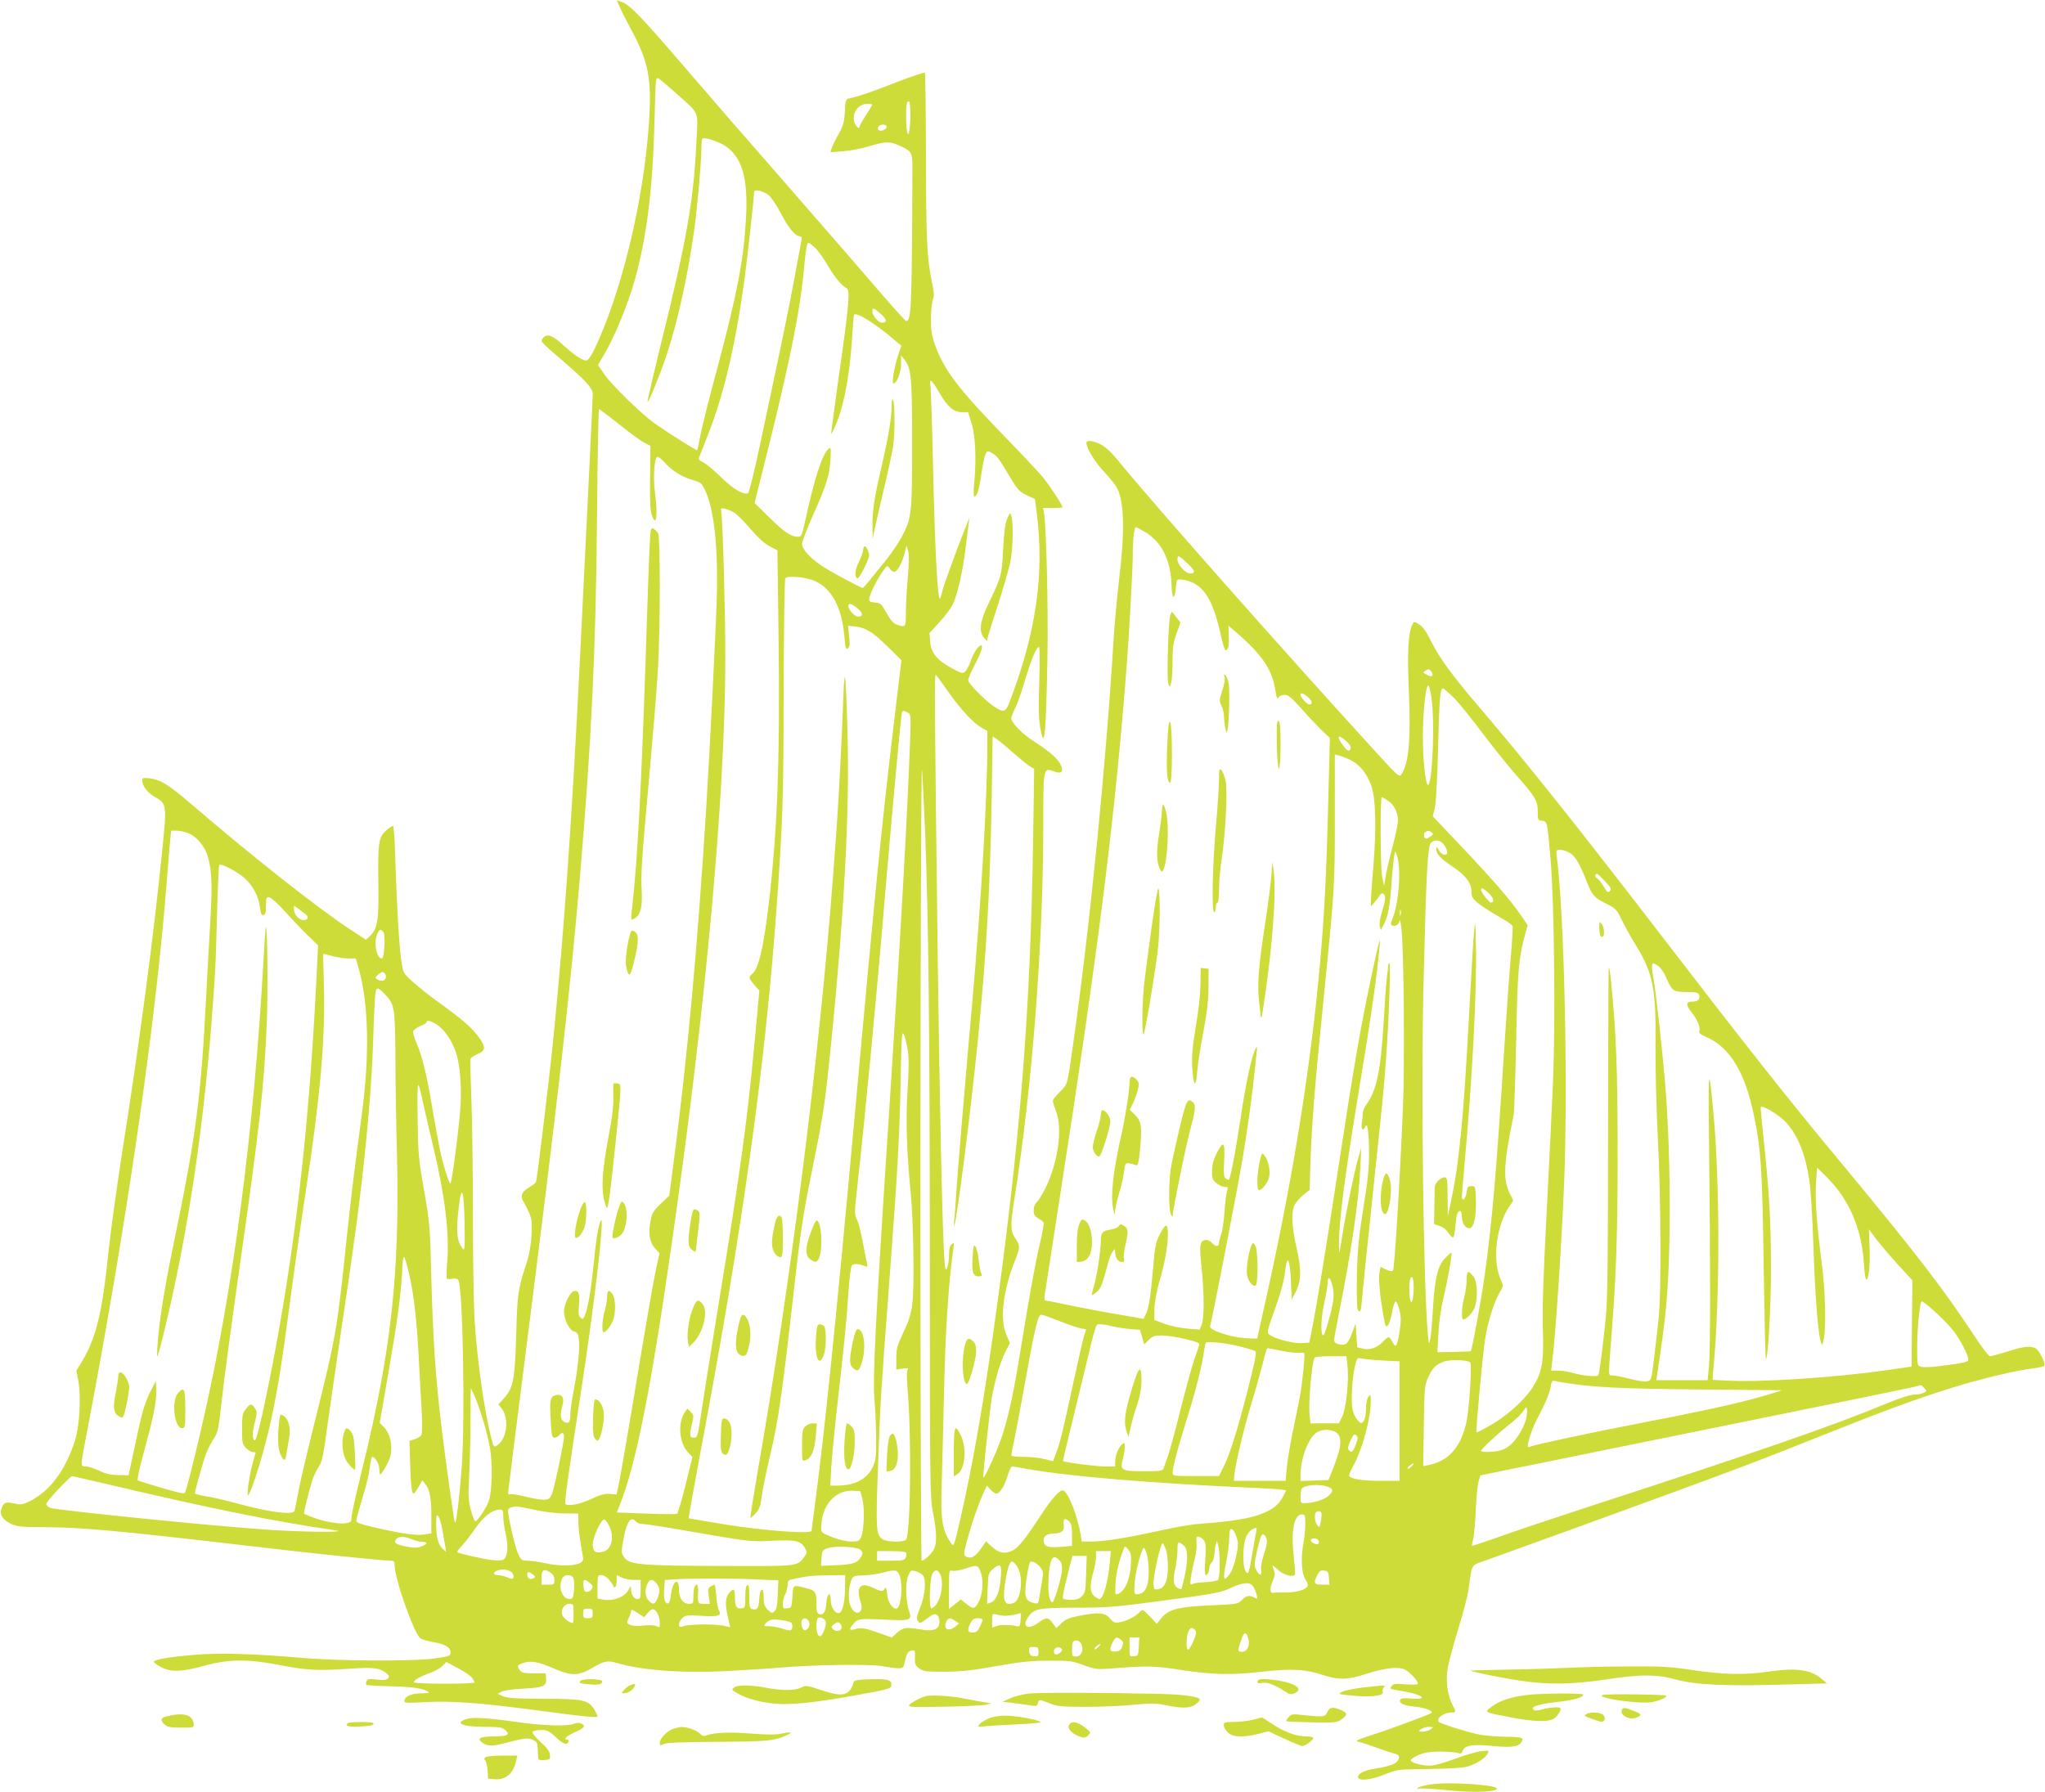 <?xml version="1.0" standalone="no"?>
<!DOCTYPE svg PUBLIC "-//W3C//DTD SVG 20010904//EN"
 "http://www.w3.org/TR/2001/REC-SVG-20010904/DTD/svg10.dtd">
<svg version="1.0" xmlns="http://www.w3.org/2000/svg"
 width="1280pt" height="1122pt" viewBox="0 0 1280 1122"
 preserveAspectRatio="xMidYMid meet">
<g transform="translate(0,1122) scale(0.1,-0.1)"
fill="#cddc39" stroke="none">
<path d="M3881 11172 c11 -26 43 -88 70 -138 109 -203 129 -308 111 -582 -25
-366 -107 -777 -225 -1127 -48 -142 -117 -306 -146 -343 -17 -23 -19 -23 -52
-9 -19 8 -67 44 -107 81 -72 66 -105 79 -130 54 -7 -7 -12 -17 -12 -23 0 -7
44 -49 98 -94 175 -150 222 -199 222 -237 0 -37 -21 -464 -80 -1659 -50 -999
-99 -1699 -165 -2360 -25 -253 -102 -889 -110 -913 -3 -7 -20 -22 -40 -33 -49
-29 -60 -52 -41 -87 55 -99 58 -113 53 -212 -3 -55 -14 -122 -26 -160 -60
-184 -63 -203 -70 -470 -9 -282 -18 -330 -81 -398 l-30 -33 22 -29 c46 -63 30
-189 -29 -227 -21 -14 -22 -13 -34 29 -45 166 -92 494 -109 763 -5 88 -10 387
-10 665 0 278 -5 605 -10 727 -5 123 -7 228 -5 235 3 7 23 21 45 30 51 21 52
44 5 108 -42 57 -104 111 -250 216 -60 43 -134 102 -165 131 -57 52 -57 52
-69 135 -13 94 -28 347 -37 641 -3 108 -10 197 -14 197 -5 0 -22 -11 -39 -25
-51 -44 -56 -76 -53 -323 4 -244 -4 -296 -53 -342 l-24 -23 -98 64 c-202 132
-619 462 -993 783 -144 124 -196 156 -266 164 -37 4 -44 2 -44 -12 0 -34 31
-76 75 -102 80 -46 80 -47 50 -342 -55 -543 -139 -1179 -251 -1890 -35 -227
-73 -501 -84 -610 -40 -390 -77 -544 -167 -695 l-35 -57 13 -69 c17 -98 7
-277 -21 -366 -59 -187 -155 -317 -281 -381 -48 -24 -58 -25 -98 -16 -55 12
-66 8 -81 -29 -16 -38 6 -74 63 -100 35 -15 66 -19 188 -19 242 0 464 -20
1319 -120 398 -47 816 -90 868 -90 18 0 22 -6 22 -28 0 -87 126 -442 164 -460
11 -6 48 -16 80 -22 72 -12 106 -33 106 -64 0 -22 -6 -24 -92 -37 -131 -20
-608 -18 -853 4 -289 25 -502 31 -655 18 -167 -14 -262 -31 -257 -45 2 -6 23
-21 47 -33 62 -32 128 -29 268 9 155 43 273 44 482 3 158 -31 239 -35 432 -21
141 10 184 5 222 -25 22 -17 24 -24 15 -35 -9 -11 -26 -13 -70 -8 -49 6 -60 4
-65 -10 -4 -9 -4 -19 -1 -23 3 -3 72 -7 153 -9 140 -4 202 -13 234 -34 11 -7
0 -10 -40 -10 -62 0 -103 -17 -108 -44 -4 -17 4 -18 135 -11 166 8 327 -4 673
-49 313 -42 400 -51 400 -40 0 5 -9 24 -20 42 -37 60 -68 67 -315 68 -173 0
-227 4 -255 15 l-35 16 25 13 c14 8 72 16 136 19 126 7 147 16 142 65 l-3 31
-73 0 c-61 0 -76 3 -88 19 -20 28 -18 33 22 46 48 16 92 8 191 -35 111 -48
154 -47 242 5 71 42 94 47 151 30 159 -47 418 -66 703 -50 117 6 262 15 322
21 196 17 553 23 635 9 132 -21 134 -21 143 25 12 55 21 70 45 73 18 3 20 -2
19 -44 -2 -40 2 -49 26 -68 26 -19 41 -21 160 -21 104 1 172 8 322 35 153 27
217 34 330 34 130 1 145 -1 218 -28 69 -25 86 -27 155 -22 239 19 283 19 456
-8 196 -30 314 -33 517 -10 174 19 258 15 364 -20 105 -34 159 -33 275 5 115
37 197 47 240 29 33 -14 92 -78 84 -92 -3 -4 -37 -5 -77 -2 -60 5 -75 4 -86
-10 -16 -19 -15 -19 74 -34 122 -21 159 -53 51 -45 -45 4 -66 2 -71 -7 -13
-21 20 -37 94 -44 61 -6 114 -27 101 -39 -10 -9 -257 -101 -370 -137 -101 -33
-111 -38 -85 -44 17 -4 66 -20 110 -36 44 -16 92 -32 108 -36 34 -8 41 -18 28
-43 -13 -23 -53 -38 -140 -52 -71 -11 -111 -31 -111 -54 0 -26 82 -18 167 17
78 31 79 32 273 34 113 1 214 7 240 14 54 14 115 52 131 81 11 22 10 22 -42
16 -30 -3 -103 -25 -164 -48 -67 -25 -128 -42 -155 -42 -50 -1 -120 19 -120
34 0 6 21 20 47 32 37 16 68 21 133 22 47 0 97 -4 112 -8 22 -7 27 -5 33 12
11 35 62 44 188 31 115 -11 161 -5 179 23 19 30 7 34 -102 35 -60 1 -140 8
-177 17 -78 18 -224 64 -236 75 -23 20 29 60 78 60 30 0 30 1 6 48 -30 59 -42
144 -31 220 5 37 35 148 65 247 31 99 61 214 67 255 23 167 12 148 108 182
179 64 888 321 1165 423 455 167 578 214 925 353 403 161 615 239 840 308 177
55 397 107 503 119 31 4 60 11 63 16 9 14 -33 96 -54 108 -33 18 -76 13 -175
-19 -52 -16 -101 -30 -110 -30 -9 0 -49 51 -92 117 -209 317 -369 525 -915
1183 -250 301 -566 701 -1010 1280 -569 740 -868 1116 -1178 1480 -173 202
-252 311 -303 413 -31 63 -53 94 -76 108 -32 20 -32 20 -42 0 -27 -49 -33
-170 -23 -413 13 -306 1 -452 -46 -525 -13 -21 -20 -15 -179 160 -570 624
-1384 1545 -1598 1808 -39 48 -76 82 -105 97 -49 24 -90 29 -90 10 0 -34 54
-122 113 -184 35 -38 71 -82 79 -99 45 -89 49 -274 13 -569 -13 -110 -29 -282
-35 -381 -48 -790 -149 -1802 -255 -2545 -36 -250 -32 -236 -81 -285 -24 -23
-44 -49 -44 -56 0 -8 10 -39 21 -69 41 -106 11 -317 -67 -477 -20 -39 -44 -79
-55 -89 -12 -10 -19 -30 -19 -51 0 -27 6 -37 30 -51 16 -9 31 -21 33 -27 2 -5
-9 -64 -24 -130 -31 -132 -58 -281 -120 -660 -43 -266 -74 -411 -115 -540 -27
-83 -111 -271 -119 -264 -4 4 21 243 45 444 15 121 54 265 91 338 l30 60 -22
51 c-42 98 -21 278 56 470 31 78 31 88 0 134 -31 45 -32 81 -6 245 111 695
180 1590 181 2323 0 385 -1 379 67 355 46 -17 61 -4 44 37 -17 40 -61 80 -165
148 -82 53 -146 119 -146 150 0 7 11 34 24 61 14 26 41 104 61 172 38 129 72
211 88 211 5 0 6 -88 2 -213 -5 -151 -4 -234 5 -285 27 -159 37 -65 46 428 6
306 -7 835 -22 913 l-6 27 61 0 c34 0 61 2 61 4 0 15 -79 136 -123 189 -28 34
-139 152 -246 262 -286 295 -372 409 -429 567 -21 59 -25 91 -25 163 0 50 6
103 12 119 9 22 8 44 -4 100 -34 165 -38 261 -39 788 -1 289 -4 529 -7 533 -4
3 -76 -21 -160 -53 -160 -63 -252 -95 -305 -106 -31 -7 -32 -7 -36 -85 -4 -66
-10 -88 -40 -142 -20 -35 -39 -75 -43 -88 l-7 -24 78 6 c44 3 117 17 163 31
104 32 132 32 196 2 71 -32 76 -42 76 -133 -3 -881 -7 -963 -39 -963 -4 0 -69
71 -143 157 -74 87 -337 390 -584 673 -248 283 -557 639 -687 791 -244 284
-317 360 -367 377 l-30 10 20 -46z m350 -535 c151 -136 138 -103 128 -307 -17
-365 -63 -623 -221 -1258 -49 -200 -88 -366 -85 -368 6 -6 77 167 117 286 69
204 136 507 175 789 20 145 45 427 45 508 0 34 3 64 8 66 14 9 102 -20 142
-47 106 -70 144 -205 129 -460 -15 -256 -55 -464 -178 -926 -50 -184 -98 -375
-107 -425 -10 -49 -18 -92 -20 -93 -3 -5 -182 108 -264 166 -86 61 -268 238
-318 310 l-39 57 48 83 c65 114 142 306 185 459 74 272 110 565 121 995 6 247
7 266 23 258 10 -5 59 -47 111 -93z m1467 -160 c-4 -120 -22 -130 -26 -15 -3
93 4 136 19 121 5 -5 8 -52 7 -106z m-238 88 c0 -2 -18 -32 -40 -66 -22 -34
-40 -66 -40 -71 0 -19 -18 -6 -30 21 -23 55 19 121 77 121 18 0 33 -2 33 -5z
m90 -139 c0 -16 -34 -31 -49 -21 -6 3 -8 12 -4 20 7 19 53 20 53 1z m-741
-426 c16 -11 51 -63 81 -120 49 -93 89 -140 120 -140 7 0 10 -10 6 -27 -3 -16
-24 -127 -46 -248 -39 -208 -60 -310 -213 -1029 -35 -165 -69 -302 -75 -304
-32 -10 -92 26 -172 104 -47 45 -98 88 -114 93 -16 7 -26 16 -22 24 3 6 30 75
60 152 99 254 170 558 226 967 19 143 60 513 60 545 0 20 50 11 89 -17z m294
-332 c18 -18 53 -67 77 -108 41 -71 86 -126 121 -146 21 -12 12 -113 -52 -558
-27 -192 -48 -350 -46 -352 2 -3 18 31 35 73 51 131 83 315 97 553 4 58 8 111
11 118 7 25 133 -53 257 -160 l39 -33 -21 -61 c-24 -73 -41 -174 -29 -174 21
0 48 67 48 120 l0 55 20 -25 c44 -56 49 -101 49 -525 0 -444 -2 -466 -65 -586
-19 -36 -60 -96 -90 -135 -31 -38 -77 -95 -102 -126 -25 -32 -48 -58 -52 -58
-14 0 -203 102 -258 139 -73 49 -122 104 -122 136 0 14 29 90 64 169 88 196
107 256 114 356 4 74 3 83 -10 72 -42 -35 -89 -180 -153 -474 -16 -71 -19 -78
-42 -78 -41 0 -85 29 -179 122 l-91 89 99 397 c128 518 190 832 212 1087 10
105 17 145 26 145 5 0 24 -15 43 -32z m410 -413 c39 -34 42 -55 7 -55 -22 0
-60 45 -60 71 0 26 9 23 53 -16z m367 -494 c51 -88 89 -121 140 -121 l39 0 23
-72 c24 -80 30 -230 15 -380 -8 -81 1 -101 22 -50 7 16 18 71 25 124 8 52 19
105 25 117 12 21 13 21 42 4 31 -18 44 -37 122 -168 36 -59 50 -74 93 -95 l52
-24 11 -86 c49 -382 -3 -747 -169 -1182 -25 -67 -38 -71 -96 -32 -58 38 -164
146 -164 166 0 9 17 50 38 90 42 79 58 128 43 128 -17 0 -49 -49 -66 -99 -9
-27 -24 -56 -33 -64 -16 -15 -23 -13 -86 21 -91 49 -128 95 -134 165 l-4 54
62 68 c34 38 71 86 82 108 30 61 64 207 82 357 9 74 18 149 21 165 3 17 2 23
-1 15 -62 -152 -150 -391 -164 -444 -15 -59 -18 -64 -23 -39 -13 67 -28 389
-37 823 -6 256 -13 480 -17 499 -8 48 9 34 57 -48z m-2005 -197 c66 -53 137
-105 158 -115 l38 -20 -2 -197 c-2 -138 1 -208 10 -234 29 -87 40 -8 20 142
-12 91 -3 220 16 220 7 0 24 -12 37 -27 46 -53 110 -96 175 -115 63 -19 65
-21 89 -73 55 -120 80 -362 70 -680 -6 -206 -46 -993 -66 -1310 -55 -876 -118
-1553 -201 -2190 l-30 -230 -42 -40 c-62 -58 -67 -67 -78 -135 -11 -73 -1
-121 35 -159 l24 -26 -24 -110 c-13 -60 -55 -301 -94 -535 -79 -480 -125 -744
-140 -816 l-11 -49 -42 3 c-32 3 -59 -5 -117 -32 -67 -32 -145 -47 -161 -31
-7 6 17 180 101 725 83 541 146 1092 121 1050 -15 -25 -30 -116 -46 -280 -16
-158 -34 -262 -54 -314 -10 -24 -13 -26 -27 -15 -13 11 -15 26 -10 79 6 71 -1
94 -30 88 -25 -4 -64 -83 -64 -128 1 -52 34 -118 63 -125 20 -5 26 -15 30 -48
8 -54 -7 -195 -33 -325 -11 -56 -20 -123 -20 -147 0 -49 -10 -61 -40 -45 -23
12 -26 44 -9 104 13 47 -4 72 -44 62 -33 -8 -38 -32 -30 -158 5 -93 8 -108 23
-108 10 0 23 7 30 15 18 22 30 18 30 -9 0 -34 -56 -303 -73 -351 -12 -34 -19
-40 -45 -43 -18 -2 -71 6 -118 18 -47 12 -92 19 -100 16 -8 -3 -14 0 -14 6 0
6 47 383 105 837 211 1660 280 2270 345 3021 72 851 100 1421 107 2263 3 367
9 667 12 667 3 -1 60 -44 126 -96z m720 -553 c17 -9 63 -55 102 -102 48 -55
89 -93 121 -109 l48 -25 7 -530 c10 -784 -7 -1235 -64 -1705 -33 -269 -62
-385 -103 -419 -22 -18 -20 -25 15 -66 l32 -36 -27 -292 c-49 -527 -89 -821
-226 -1657 -49 -300 -99 -614 -111 -697 -22 -147 -24 -153 -46 -153 -27 0 -29
14 -11 90 11 47 10 52 -9 72 l-21 20 -18 -27 c-43 -65 -32 -190 22 -246 l28
-30 -43 -174 c-24 -97 -48 -178 -53 -181 -5 -4 -92 -3 -193 1 l-184 7 20 51
c102 259 196 734 328 1663 214 1495 330 2781 331 3638 0 268 -15 835 -25 904
-4 32 -3 34 23 27 15 -3 41 -14 57 -24z m2575 -123 c102 -62 158 -176 163
-331 2 -88 19 -99 27 -16 5 53 5 54 35 51 131 -16 196 -110 250 -364 10 -43
21 -78 25 -78 18 0 24 27 21 89 l-2 64 38 -32 c178 -153 237 -242 258 -385 6
-37 10 -45 17 -32 5 9 22 16 38 16 23 0 42 -15 102 -82 40 -46 98 -107 127
-136 l55 -52 -12 -458 c-12 -470 -27 -725 -62 -1082 -64 -638 -174 -1298 -340
-2034 -22 -98 -40 -181 -40 -184 0 -3 -35 -2 -78 1 -95 7 -226 52 -218 74 10
26 175 876 205 1058 30 175 63 424 76 555 3 36 8 83 11 105 4 30 2 36 -5 24
-24 -37 -63 -217 -96 -439 -33 -217 -61 -363 -72 -383 -3 -4 -12 -2 -20 5 -13
10 -15 30 -11 104 7 132 -4 141 -52 44 -14 -28 -23 -64 -24 -98 -1 -47 2 -57
27 -78 15 -13 39 -24 52 -24 21 0 23 -3 16 -22 -5 -13 -12 -70 -16 -128 -4
-58 -13 -123 -21 -145 -8 -22 -14 -48 -14 -57 0 -24 -23 -23 -45 2 -11 12 -28
20 -38 18 -38 -6 -42 -29 -26 -175 17 -163 17 -316 0 -357 l-12 -29 -78 6
c-44 4 -106 17 -142 30 l-64 24 1 69 c1 41 13 108 29 164 37 129 55 230 55
302 0 74 -14 74 -52 -2 -23 -45 -30 -77 -38 -180 -17 -199 -28 -275 -46 -312
l-16 -34 -161 28 c-89 15 -227 41 -306 58 -79 16 -147 30 -151 30 -4 0 -3 24
2 53 4 28 44 282 87 562 250 1608 352 2421 426 3395 14 187 35 573 35 651 0
95 9 179 19 179 4 0 31 -15 61 -32z m-1488 -287 c-7 -75 -12 -173 -12 -218 0
-90 -1 -92 -57 -73 -22 8 -39 28 -64 73 -32 57 -37 62 -72 65 -27 2 -37 8 -37
20 0 24 43 114 81 169 32 46 33 46 47 25 8 -12 21 -22 28 -22 20 0 50 54 65
114 l13 51 10 -34 c7 -23 6 -77 -2 -170z m1752 91 c47 -44 51 -62 14 -62 -27
0 -78 56 -78 87 0 31 7 28 64 -25z m-2334 -109 c108 -48 170 -166 186 -356 6
-66 9 -75 21 -65 12 9 13 26 8 76 l-7 65 44 -5 c69 -8 109 -33 203 -125 l87
-86 -46 -386 c-81 -680 -116 -1032 -251 -2516 -111 -1221 -187 -1959 -245
-2391 -11 -81 -20 -151 -20 -157 0 -21 -288 0 -530 38 -129 21 -237 39 -239
41 -2 2 31 185 72 406 268 1418 411 2454 482 3473 35 505 39 626 40 1296 1
383 6 702 10 709 11 18 130 8 185 -17z m269 -173 c34 -29 35 -50 1 -50 -20 0
-60 44 -60 66 0 22 22 16 59 -16z m3591 -395 c6 -8 9 -19 5 -24 -5 -9 -22 -4
-55 17 -5 3 21 22 31 22 4 0 12 -7 19 -15z m-3025 -125 c76 -109 159 -198 210
-226 l35 -19 0 -75 c0 -336 -37 -975 -95 -1630 -49 -551 -93 -1077 -100 -1195
-3 -55 -8 -122 -11 -150 -4 -27 -4 -48 -1 -45 14 13 105 727 146 1143 55 552
78 952 88 1525 l6 392 26 -17 c14 -9 62 -49 107 -89 45 -39 91 -77 104 -84
l23 -12 -6 -417 c-18 -1131 -81 -1919 -253 -3136 -63 -446 -131 -830 -200
-1130 -48 -208 -42 -193 -70 -151 -46 68 -57 141 -50 346 3 102 10 370 15 595
8 368 29 688 58 885 5 41 5 44 -10 31 -12 -9 -17 -29 -17 -67 0 -29 -5 -65
-12 -81 -10 -25 -13 -15 -19 87 -11 178 -28 968 -39 1810 -21 1695 -22 1825
-12 1815 6 -5 40 -53 77 -105z m3024 -32 c22 -136 9 -522 -19 -551 -15 -17
-35 152 -34 303 0 149 18 320 34 320 4 0 13 -33 19 -72z m140 -5 c32 -32 109
-128 173 -213 64 -85 157 -202 208 -260 131 -149 145 -172 145 -239 0 -53 1
-56 27 -59 33 -4 33 -2 54 -252 22 -257 30 -1002 15 -1372 -7 -161 -25 -540
-41 -843 -21 -403 -27 -596 -23 -722 7 -202 -5 -266 -66 -361 -52 -79 -162
-178 -262 -234 -45 -26 -85 -46 -87 -44 -6 7 38 487 54 586 18 111 55 227 90
288 25 42 25 44 9 78 -56 118 -31 339 51 460 l26 38 -22 45 c-44 89 -39 183
25 496 3 17 10 224 15 460 8 436 16 522 55 662 l17 61 -33 49 c-75 110 -171
221 -398 461 l-163 172 12 48 c8 29 16 172 21 372 8 324 13 380 31 380 5 0 35
-26 67 -57z m-915 6 c28 -22 35 -49 12 -49 -15 0 -56 45 -56 61 0 15 16 10 44
-12z m-2502 -100 c20 -11 20 -16 14 -188 -19 -496 -55 -1138 -126 -2236 -93
-1421 -109 -1747 -96 -1885 5 -52 9 -156 10 -230 1 -118 -2 -141 -20 -181 -36
-78 -111 -118 -223 -119 l-44 0 6 113 c4 61 18 213 32 337 50 441 65 592 75
752 6 94 15 167 22 176 12 13 40 12 82 -4 17 -6 18 -4 12 21 -4 16 -16 74 -26
131 -10 56 -26 119 -36 139 -16 35 -16 45 0 188 51 457 124 1221 176 1847 34
409 100 1124 105 1138 5 15 11 15 37 1z m2745 -179 c20 -18 30 -35 27 -45 -9
-23 -19 -19 -48 19 -45 59 -32 74 21 26z m39 -125 c52 -30 90 -81 117 -153 28
-79 33 -265 13 -505 -9 -104 -16 -203 -16 -220 l1 -32 22 26 c12 14 27 34 33
44 13 23 34 12 34 -18 0 -12 -9 -50 -20 -85 -12 -38 -17 -74 -14 -89 l7 -26
18 35 c27 52 39 114 49 262 5 72 13 147 16 166 6 34 6 35 16 10 30 -78 15
-304 -27 -403 -13 -31 -13 -36 2 -41 19 -8 42 10 44 33 1 9 6 -11 10 -44 16
-114 22 -859 10 -1135 -21 -495 -53 -1005 -62 -1014 -5 -6 -22 -4 -44 7 l-34
16 -7 -37 c-7 -36 4 -153 27 -280 10 -54 14 -62 25 -50 8 8 20 44 27 81 6 38
17 69 22 70 6 1 16 -23 24 -53 11 -44 11 -70 2 -128 -15 -100 -24 -115 -45
-74 -9 18 -20 32 -24 32 -5 0 -21 -13 -37 -30 -36 -38 -83 -54 -127 -42 l-33
8 -5 75 -5 74 -23 -62 c-14 -39 -30 -64 -41 -68 -29 -9 -71 5 -71 24 0 9 14
84 30 166 80 399 125 707 135 925 l5 115 -20 -70 c-27 -97 -78 -346 -100 -490
-17 -109 -18 -114 -19 -59 -2 154 32 419 134 1034 66 400 104 662 119 835 7
82 2 65 -38 -120 -78 -360 -116 -578 -226 -1300 -73 -478 -129 -819 -158 -965
l-17 -85 -49 -3 c-51 -3 -167 27 -199 52 -18 14 -17 19 18 118 52 145 71 214
80 286 12 104 29 72 35 -64 l5 -119 24 45 c36 68 38 143 6 280 -30 132 -34
224 -11 269 9 16 33 44 54 61 l39 31 6 187 c8 231 25 444 76 952 75 748 76
753 76 1186 l0 401 35 -9 c19 -6 53 -20 76 -33z m-2676 -432 c22 -564 29
-1238 30 -2690 0 -1440 1 -1484 20 -1583 24 -121 25 -191 5 -230 -15 -28 -60
-70 -76 -70 -5 0 -8 1109 -8 2523 1 1387 5 2479 10 2427 4 -52 12 -222 19
-377z m2895 187 c39 -24 65 -74 65 -126 0 -20 -14 -89 -31 -153 -17 -64 -37
-147 -44 -186 l-12 -70 -12 58 c-11 52 -13 497 -2 497 2 0 18 -9 36 -20z
m-7498 -209 c47 -22 97 -84 113 -140 27 -94 30 -186 15 -431 -8 -135 -19 -339
-25 -455 -32 -626 -63 -865 -204 -1545 -58 -279 -91 -488 -100 -630 -5 -84 -5
-85 9 -41 8 24 32 121 54 215 151 653 245 1331 296 2141 4 55 10 232 14 393 4
160 10 295 14 298 11 11 115 -44 159 -84 53 -49 87 -114 95 -182 5 -40 9 -50
22 -48 12 3 16 16 16 58 0 49 2 55 20 53 11 -1 53 -38 95 -85 41 -45 105 -113
143 -150 l68 -66 -11 -219 c-38 -762 -101 -1385 -205 -2018 -66 -402 -163
-867 -180 -862 -17 6 -17 45 0 113 15 61 15 67 0 90 -19 30 -31 28 -59 -10
-18 -23 -21 -42 -21 -121 0 -85 2 -96 24 -119 14 -14 33 -26 43 -26 10 0 18
-1 18 -3 0 -1 -9 -33 -20 -72 -19 -67 -38 -205 -27 -195 24 22 106 292 146
480 43 205 64 338 116 729 25 189 70 504 100 700 91 594 123 964 112 1299 -3
100 -5 182 -4 182 1 0 27 -7 57 -15 30 -8 76 -15 101 -15 l46 0 18 -62 c63
-224 69 -539 20 -912 -51 -382 -67 -512 -95 -776 -58 -562 -69 -626 -190
-1110 -49 -195 -99 -407 -111 -470 -12 -63 -23 -121 -25 -127 -8 -30 -162 -9
-366 47 -62 17 -145 37 -185 43 -40 6 -73 15 -73 18 0 19 52 203 70 249 11 29
33 71 48 94 26 38 30 57 51 246 12 113 62 486 111 830 129 905 153 1125 170
1530 8 188 4 607 -6 597 -2 -1 -8 -90 -14 -197 -60 -1081 -193 -2092 -386
-2925 -51 -223 -100 -415 -108 -422 -6 -6 -83 13 -214 54 l-82 26 6 36 c3 20
25 108 49 196 49 177 68 281 63 347 l-3 43 -38 -75 c-24 -49 -46 -115 -62
-190 -14 -63 -35 -162 -48 -220 l-22 -105 -65 1 c-48 1 -80 8 -120 28 -30 14
-67 26 -82 26 -34 0 -34 3 -8 140 258 1341 444 2620 515 3535 8 110 18 224 21
253 l5 52 37 0 c20 0 56 -9 79 -19z m7773 9 c13 -9 12 -12 -4 -25 -11 -8 -24
-15 -28 -15 -16 0 -21 32 -7 41 18 11 21 11 39 -1z m68 -67 c12 -10 24 -30 28
-45 5 -24 3 -28 -15 -28 -12 0 -26 11 -35 28 -14 24 -15 25 -16 6 0 -30 24
-57 105 -111 82 -56 115 -101 115 -154 0 -31 6 -43 39 -71 22 -18 78 -55 126
-82 48 -27 89 -55 92 -62 3 -8 -2 -96 -11 -197 -9 -100 -27 -360 -41 -577 -50
-785 -75 -1070 -121 -1405 -23 -166 -80 -474 -88 -483 -2 -2 -50 -4 -106 -5
l-103 -2 6 115 c4 72 15 156 32 225 26 109 56 277 50 283 -2 2 -18 -12 -37
-31 -48 -48 -67 -122 -79 -319 -5 -90 -13 -179 -18 -198 -7 -30 -9 -23 -15 50
-27 343 -41 1482 -27 2130 17 727 26 919 49 936 24 18 46 17 70 -3z m799 -63
c33 -20 61 -67 103 -175 35 -89 47 -103 120 -140 64 -32 69 -38 99 -100 17
-36 56 -107 87 -157 111 -179 130 -275 126 -633 -1 -132 5 -386 14 -565 20
-381 23 -975 6 -1140 -7 -63 -19 -177 -29 -253 -16 -133 -17 -138 -42 -144
-15 -4 -62 3 -111 16 -47 12 -95 21 -107 21 -27 0 -27 -15 -9 215 32 399 41
654 41 1175 0 522 -9 751 -40 1065 -7 74 -14 113 -16 90 -2 -22 -3 -490 -4
-1040 0 -728 -3 -1035 -13 -1130 -17 -178 -42 -368 -48 -375 -11 -10 -100 -2
-154 14 -29 9 -73 16 -97 16 l-44 0 5 43 c21 154 60 737 76 1127 25 619 1
1698 -46 2048 -5 41 -4 42 23 42 15 0 42 -9 60 -20z m219 -177 c38 -40 42 -49
30 -61 -12 -12 -18 -8 -40 31 -15 25 -34 48 -42 51 -14 5 -11 26 3 26 3 0 25
-21 49 -47z m-728 -74 c31 -28 38 -59 14 -59 -12 0 -62 65 -62 79 0 18 13 12
48 -20z m-7404 -133 c21 -17 13 -36 -15 -36 -27 0 -59 35 -59 66 l0 25 28 -20
c15 -11 35 -27 46 -35z m6853 -3 c-3 -10 -5 -4 -5 12 0 17 2 24 5 18 2 -7 2
-21 0 -30z m-6367 -108 c14 -17 5 -165 -10 -165 -34 0 -52 102 -28 155 13 29
21 31 38 10z m7982 -214 c13 -11 33 -39 43 -63 40 -92 48 -98 130 -98 55 0 74
-4 79 -15 10 -28 -5 -45 -40 -45 -43 0 -44 -19 -4 -70 35 -44 55 -93 46 -115
-4 -11 9 -22 49 -39 145 -65 239 -222 294 -493 44 -213 52 -344 60 -941 5
-315 11 -575 13 -578 14 -14 33 320 33 581 -1 294 -11 462 -46 793 -10 101
-19 190 -19 198 0 25 116 -44 162 -95 73 -83 119 -199 143 -359 8 -53 20 -234
25 -402 12 -359 33 -606 54 -628 3 -2 8 18 13 45 14 83 7 311 -16 479 -30 232
-41 384 -34 491 l6 94 54 -53 c145 -141 225 -325 239 -545 4 -57 10 -103 15
-103 16 0 25 90 21 200 l-4 115 44 -60 c25 -33 86 -105 136 -160 l92 -100 -3
-270 -2 -270 -155 -22 c-335 -48 -800 -78 -1013 -65 l-78 4 5 62 c42 444 42
1167 0 1616 -30 324 -33 284 -26 -295 8 -689 8 -1203 -2 -1307 l-8 -78 -160 0
-161 0 6 38 c56 368 68 501 76 822 7 301 -2 687 -24 965 -17 214 -60 604 -75
687 -12 63 -13 98 -1 98 4 0 19 -9 33 -19z m-7968 -74 c-7 -19 -31 -22 -54 -7
-13 9 -11 13 9 31 21 17 26 18 38 6 8 -7 11 -21 7 -30z m-2 -104 c57 -60 61
-82 63 -393 0 -157 5 -438 10 -625 17 -729 -37 -1217 -219 -1956 -36 -146 -66
-280 -66 -297 0 -27 -4 -32 -33 -37 -41 -8 -143 10 -211 37 -28 11 -52 21 -53
22 -4 4 35 158 52 210 9 27 28 66 41 85 20 30 28 70 49 226 15 105 50 354 80
555 76 509 101 690 124 875 46 369 78 739 86 995 3 102 8 222 11 267 6 92 11
94 66 36z m306 -177 c59 -31 116 -112 141 -201 23 -81 32 -228 21 -351 -13
-156 -53 -454 -61 -454 -8 0 -44 113 -63 200 -8 36 -29 151 -47 255 -35 216
-67 348 -103 429 -14 31 -23 63 -19 72 3 8 23 22 44 31 22 8 39 19 39 24 0 13
17 11 48 -5z m2963 -167 c9 -56 8 -120 -1 -260 -11 -187 -5 -379 21 -644 16
-167 23 -580 10 -679 -8 -70 -20 -110 -56 -186 -40 -85 -45 -105 -45 -164 l0
-69 40 6 c31 4 39 2 31 -7 -6 -7 -6 -47 -1 -111 25 -277 21 -880 -7 -951 -7
-20 -121 -19 -150 1 -40 28 -42 65 -27 462 14 401 16 424 69 1133 53 705 65
909 72 1264 5 280 8 325 19 303 8 -14 19 -58 25 -98z m-3027 -359 c14 -63 41
-181 61 -262 71 -301 99 -533 84 -713 -4 -49 -5 -94 -2 -98 3 -5 17 -5 32 -2
17 4 32 1 39 -7 29 -35 44 -871 22 -1175 -15 -195 -35 -362 -43 -343 -7 20
-62 414 -87 625 -34 290 -51 545 -60 899 -8 329 -10 348 -45 551 -35 197 -38
225 -41 455 -3 262 -2 263 40 70z m254 -728 c2 -160 1 -175 -13 -157 -36 46
-41 102 -24 255 18 156 33 115 37 -98z m-347 -318 c28 -120 46 -273 59 -504 6
-113 14 -268 19 -345 4 -77 4 -148 -1 -157 -4 -9 -23 -21 -41 -27 l-34 -11 4
-133 c4 -145 10 -197 22 -197 4 0 18 19 31 42 l23 41 18 -22 c29 -35 39 -88
39 -203 l0 -107 -47 -7 c-51 -8 -150 7 -325 48 -76 18 -98 27 -98 39 0 10 18
73 39 143 22 69 42 154 46 191 4 36 11 65 15 65 18 0 44 -44 44 -75 1 -19 3
-35 6 -35 8 0 43 59 57 95 26 68 10 158 -38 206 l-22 22 52 301 c60 349 79
487 88 645 7 126 10 125 44 -15z m6287 -105 c-4 -87 -22 -96 -26 -12 -4 68 5
110 19 96 5 -5 9 -43 7 -84z m-508 31 c14 -57 9 -98 -27 -228 -17 -61 -29 -89
-34 -80 -15 22 -9 119 11 208 11 47 20 100 20 118 0 48 16 39 30 -18z m3888
-282 c42 -55 92 -151 92 -179 0 -12 -18 -18 -77 -27 -139 -20 -192 -24 -218
-18 -25 6 -25 7 -25 125 0 109 15 264 27 284 7 11 153 -123 201 -185z m-5597
62 c54 -21 114 -42 133 -45 l34 -7 -14 -46 c-8 -26 -39 -164 -70 -307 -54
-252 -76 -343 -94 -395 -5 -14 -14 -37 -19 -51 l-10 -26 -52 13 c-30 8 -88 14
-131 14 -46 0 -78 4 -78 10 0 6 9 52 20 103 10 50 40 207 65 347 61 340 82
430 102 430 9 0 60 -18 114 -40z m324 -31 c22 -6 72 -14 110 -18 l70 -6 14
-46 13 -45 28 28 c24 24 37 28 82 28 29 0 95 -10 146 -22 74 -18 92 -25 88
-38 -2 -8 -16 -49 -31 -90 -14 -41 -52 -181 -85 -310 -32 -129 -68 -262 -80
-295 -12 -33 -24 -68 -27 -77 -5 -16 -20 -18 -123 -18 -141 0 -151 6 -132 76
7 24 12 58 12 75 0 28 -2 30 -17 18 -22 -19 -43 -72 -43 -109 l0 -30 -68 0
c-53 0 -250 26 -259 34 0 0 11 53 27 116 15 63 58 240 95 392 91 378 81 348
113 348 15 0 45 -5 67 -11z m815 -130 c42 -11 81 -23 88 -28 9 -5 -4 -68 -52
-257 -66 -255 -110 -393 -152 -476 l-24 -48 -145 0 c-145 0 -145 0 -145 23 0
32 32 153 91 342 52 164 92 322 104 410 4 28 9 54 12 59 8 12 136 -2 223 -25z
m250 -25 c41 -8 89 -14 107 -12 17 1 34 0 36 -2 7 -8 -12 -196 -28 -280 -8
-41 -28 -140 -45 -220 -16 -80 -33 -180 -36 -222 l-7 -78 -162 0 -163 0 5 43
c10 82 56 274 103 432 27 88 58 198 70 245 27 107 28 110 37 110 4 0 42 -7 83
-16z m414 -91 c10 -96 -8 -272 -33 -321 l-21 -42 -89 0 -88 0 -6 49 c-8 71 10
297 29 359 2 8 32 12 102 12 l99 0 7 -57z m224 30 l102 -5 0 -374 0 -374 -117
0 c-114 0 -186 11 -198 30 -3 5 8 33 25 63 57 102 111 301 110 411 -1 38 -2
40 -15 22 -9 -12 -15 -42 -15 -76 0 -35 -6 -64 -15 -76 -15 -19 -16 -18 -39 8
-15 16 -28 47 -32 74 -8 58 0 192 17 262 13 53 13 54 43 47 17 -3 77 -9 134
-12z m545 -12 c11 -11 -7 -293 -24 -372 -33 -153 -108 -241 -227 -268 l-44 -9
4 251 c3 238 5 255 27 304 27 60 46 80 98 99 40 15 149 12 166 -5z m577 -125
c182 -30 344 -39 845 -44 l530 -5 -60 -19 c-167 -52 -369 -98 -835 -188 -312
-60 -646 -132 -687 -147 -11 -4 -13 1 -8 23 15 64 30 103 81 200 29 55 55 122
59 148 6 36 11 46 24 42 9 -2 32 -7 51 -10z m2264 -35 c17 -19 17 -20 -3 -30
-11 -6 -37 -11 -58 -11 -24 0 -89 -21 -170 -54 -337 -140 -798 -300 -1845
-640 -229 -75 -492 -163 -584 -196 -92 -33 -169 -58 -171 -57 -1 2 2 19 7 38
6 19 13 99 17 179 3 80 11 163 17 184 l12 40 204 42 c113 22 286 58 385 78 99
21 378 77 620 126 1030 209 1514 308 1530 314 18 8 22 6 39 -13z m-9075 -47
c34 -76 79 -224 96 -319 19 -98 16 -269 -4 -337 -14 -43 -72 -132 -86 -131 -5
1 -18 32 -28 70 -16 59 -17 88 -10 223 4 85 8 242 8 348 0 105 1 192 2 192 1
0 11 -21 22 -46z m6582 -151 c-18 -64 -69 -141 -112 -170 -31 -21 -57 -28
-105 -31 -40 -3 -64 0 -64 6 0 11 104 107 190 175 30 24 64 57 75 74 19 29 20
29 23 7 2 -12 -2 -40 -7 -61z m-1197 -75 c49 -22 47 -88 -7 -223 l-32 -80 -87
-3 -88 -3 0 34 c0 101 45 226 96 266 30 23 79 27 118 9z m132 -82 c-19 -48
-27 -54 -44 -33 -8 9 -5 25 11 59 19 39 24 44 36 33 12 -12 12 -20 -3 -59z
m349 -136 c-10 -11 -21 -17 -24 -14 -3 3 3 12 13 20 28 20 32 17 11 -6z
m-2409 -15 c250 -46 784 -91 1444 -120 74 -3 145 -8 158 -11 l22 -4 -20 -40
c-50 -98 -177 -142 -470 -165 -106 -7 -168 -18 -340 -55 -177 -39 -316 -60
-389 -60 l-60 0 -6 38 c-22 130 -83 282 -113 282 -24 0 -69 -52 -139 -158 -96
-147 -137 -198 -173 -217 -48 -25 -86 -19 -129 20 l-39 36 -31 -44 c-37 -55
-67 -69 -99 -48 -11 7 -9 26 13 105 27 100 68 218 102 293 l20 43 23 -25 c13
-14 29 -25 36 -25 22 0 54 52 71 112 9 32 22 58 29 58 6 0 47 -7 90 -15z
m-5754 -96 c647 -153 1063 -237 1423 -288 108 -15 -189 -13 -432 4 -344 23
-1308 121 -1350 136 -13 5 -23 16 -23 25 0 15 145 170 162 173 3 0 102 -22
220 -50z m7651 -21 c23 -12 21 -25 -9 -53 -24 -23 -98 -45 -149 -45 -23 0 -25
4 -25 44 0 25 5 48 12 52 37 23 129 24 171 2z m-2925 -73 c15 -59 10 -197 -8
-237 -12 -25 -19 -28 -62 -28 -29 0 -76 11 -118 27 -65 26 -70 29 -70 58 1
140 86 239 200 233 l45 -3 13 -50z m-2050 -67 c55 -12 135 -22 184 -22 l88 -1
0 -55 c1 -30 7 -91 15 -135 8 -44 15 -87 15 -96 0 -39 -118 -51 -240 -24 -36
8 -84 14 -106 15 -40 0 -42 2 -64 51 -19 45 -60 225 -60 264 0 13 18 22 53 24
9 0 61 -9 115 -21z m-198 -42 c0 -25 7 -75 16 -112 16 -73 12 -135 -12 -155
-10 -8 -33 -9 -75 -5 -57 7 -208 41 -217 50 -2 3 12 22 32 43 20 21 57 69 83
108 49 71 106 115 151 115 19 0 22 -5 22 -44z m5121 22 c2 -17 0 -38 -7 -68
-5 -24 -6 -24 -20 -6 -15 21 -19 68 -7 79 11 12 33 8 34 -5z m-5502 -106 c7
-37 14 -83 18 -102 l6 -35 -22 19 c-28 25 -41 76 -41 156 1 57 2 63 14 47 8
-10 19 -48 25 -85z m5401 39 c0 -32 -5 -83 -10 -112 -19 -97 -15 -194 10 -234
18 -29 20 -38 10 -50 -17 -21 -77 -35 -141 -34 -30 1 -60 0 -68 -2 -23 -6 -25
29 -5 73 14 32 16 45 7 69 -6 16 -10 29 -7 29 2 0 20 -14 39 -32 33 -28 84
-42 100 -26 3 3 0 49 -6 102 -20 171 -1 276 51 276 18 0 20 -7 20 -59z m-4358
-12 c36 -69 17 -150 -38 -163 -46 -12 -64 1 -64 45 0 46 54 162 73 157 7 -2
20 -20 29 -39z m168 26 c7 -8 25 -15 41 -15 16 0 122 -16 236 -36 452 -78 438
-76 580 -69 145 7 176 0 203 -49 12 -24 11 -29 -7 -54 -43 -58 -38 -57 -523
-55 -496 2 -567 8 -601 51 -16 21 -20 36 -15 67 22 149 51 203 86 160z m2714
-1 c11 -11 16 -35 16 -83 l0 -68 -66 -6 c-78 -6 -101 -1 -109 24 -12 36 12 59
59 59 52 0 70 17 64 60 -5 34 11 40 36 14z m1160 -109 c-7 -38 -18 -103 -25
-143 -7 -45 -15 -72 -22 -69 -32 10 -34 175 -3 235 9 18 27 37 39 41 12 5 23
8 23 7 1 0 -4 -32 -12 -71z m-115 15 c13 -40 13 -54 -2 -123 -11 -53 -25 -91
-44 -115 -36 -48 -40 -30 -17 86 10 48 18 113 18 145 1 46 4 57 16 55 8 -2 21
-23 29 -48z m191 -30 c0 -15 -9 -53 -21 -86 -12 -36 -18 -72 -15 -92 6 -40
-12 -39 -32 2 -12 23 -11 39 3 104 25 111 32 127 50 112 8 -7 15 -25 15 -40z
m-5352 14 c20 -8 49 -16 65 -16 36 -1 34 -13 -4 -28 -24 -10 -44 -11 -92 -2
-70 13 -86 24 -67 47 16 19 51 19 98 -1z m4957 -6 c13 -19 14 -40 9 -120 -5
-65 -3 -98 4 -98 11 0 22 23 22 50 0 9 7 23 15 30 8 7 15 29 16 49 1 20 4 47
9 61 l7 25 8 -30 c13 -45 12 -202 -1 -215 -6 -6 -40 -12 -75 -14 -35 -1 -72
-6 -83 -11 -17 -8 -18 -5 -12 41 4 27 14 76 22 108 9 32 15 75 14 95 -1 20 -2
39 -1 44 2 15 31 6 46 -15z m718 -3 c4 -8 2 -17 -3 -20 -13 -8 -52 14 -45 26
9 14 42 11 48 -6z m-840 -33 c22 -20 23 -94 1 -193 -9 -41 -18 -75 -20 -77 -1
-2 -11 1 -22 7 -27 14 -32 53 -16 120 7 31 13 82 14 114 0 61 3 63 43 29z
m-117 -17 c8 -20 14 -67 14 -110 0 -101 -23 -145 -76 -145 -9 0 -14 12 -14 35
0 60 44 255 58 255 1 0 10 -16 18 -35z m-1909 -8 c14 -14 15 -20 4 -40 -21
-40 -51 -51 -154 -55 l-98 -4 3 48 c3 46 5 50 38 62 49 17 186 10 207 -11z
m1691 -97 c-6 -100 -48 -180 -94 -180 -4 0 -4 35 -1 78 5 65 20 125 53 212 4
12 10 10 26 -10 17 -22 20 -35 16 -100z m100 71 c7 -21 12 -71 12 -110 0 -98
-24 -141 -77 -141 -13 0 -15 12 -11 73 5 70 44 217 58 217 4 0 12 -17 18 -39z
m-1505 7 c2 -7 0 -21 -5 -30 -7 -15 -23 -18 -93 -18 l-85 0 0 30 0 30 89 0
c62 0 91 -4 94 -12z m1273 -65 c-11 -119 -41 -223 -65 -223 -5 0 -19 8 -32 19
-28 22 -29 70 -5 152 9 29 16 70 16 91 l0 38 46 0 47 0 -7 -77z m-305 5 c6
-12 8 -37 5 -61 -10 -61 -49 -187 -58 -187 -19 0 -30 60 -25 145 5 107 21 149
48 134 10 -5 24 -19 30 -31z m157 -73 c-3 -103 -5 -117 -26 -137 -17 -17 -34
-23 -66 -23 -25 0 -47 3 -51 7 -7 7 4 59 40 201 l18 67 44 0 45 0 -4 -115z
m-421 28 c28 -69 10 -191 -32 -207 -39 -14 -53 -7 -60 32 -6 39 16 177 35 212
10 18 14 19 27 8 9 -7 22 -27 30 -45z m136 14 c18 -23 18 -32 9 -89 -6 -34
-14 -80 -17 -101 -6 -36 -8 -38 -33 -32 -38 9 -49 21 -54 57 -4 27 14 158 27
195 6 18 45 1 68 -30z m-377 -22 c20 -48 17 -132 -5 -181 -26 -57 -37 -61 -80
-26 l-37 30 -37 -30 -37 -30 0 122 c0 122 0 122 23 117 12 -3 47 3 77 13 76
25 79 24 96 -15z m128 -42 c-7 -89 -29 -143 -62 -155 l-24 -8 4 96 c3 91 5 97
31 120 50 42 58 34 51 -53z m-3057 30 c6 -8 9 -21 7 -28 -5 -11 -12 -11 -39 1
-19 8 -46 14 -61 14 -32 0 -28 22 7 31 32 9 71 0 86 -18z m241 1 c14 -10 22
-25 22 -45 0 -27 -2 -29 -40 -29 l-40 0 0 45 c0 50 16 58 58 29z m2182 -15
c24 -58 10 -209 -20 -209 -26 0 -51 39 -57 89 -4 39 -8 49 -15 37 -12 -21 -23
-20 -75 5 -75 36 -105 7 -79 -80 12 -40 12 -53 2 -66 -18 -25 -51 -5 -66 41
-13 38 -7 117 11 158 9 20 19 23 72 24 34 1 87 8 117 16 84 22 96 20 110 -15z
m143 3 c27 -24 19 -127 -15 -209 -21 -52 -23 -66 -13 -80 14 -18 8 -21 83 33
28 21 52 4 52 -37 0 -48 -36 -64 -113 -50 -95 16 -113 14 -151 -19 l-34 -31
-59 21 c-108 39 -132 44 -169 32 -40 -12 -43 -3 -10 35 27 31 35 32 243 22
108 -5 122 2 104 53 -22 61 -25 179 -7 222 14 35 19 38 43 31 16 -3 36 -14 46
-23z m104 16 c41 -53 10 -208 -46 -226 -19 -6 -12 198 8 222 16 19 25 20 38 4z
m2441 -35 l3 -43 -45 0 c-52 0 -57 10 -30 61 12 24 21 30 42 27 24 -3 27 -8
30 -45z m-4983 21 c16 -12 17 -16 6 -23 -20 -13 -41 -2 -41 20 0 23 8 23 35 3z
m253 -21 c5 -10 7 -44 5 -75 -5 -50 -8 -58 -26 -58 -49 0 -76 76 -47 131 13
24 56 25 68 2z m226 -14 c14 -17 26 -35 26 -40 0 -6 5 -7 10 -4 6 3 10 22 10
41 l0 35 30 -16 c16 -8 49 -15 75 -15 l45 0 0 -60 c0 -53 -2 -60 -20 -60 -22
0 -40 27 -40 62 -1 22 -1 22 -16 -4 -24 -45 -92 -72 -156 -62 l-38 7 0 73 c0
72 1 74 24 74 15 0 34 -12 50 -31z m1475 -51 c0 -85 -15 -149 -36 -155 -24 -8
-53 35 -53 78 0 61 -24 45 -28 -18 -3 -54 -19 -77 -46 -67 -12 5 -16 20 -16
69 0 71 -6 79 -70 95 -78 19 -75 22 -80 -55 -5 -68 -6 -70 -32 -73 -26 -3 -28
-1 -28 30 1 18 7 44 15 58 8 14 14 39 15 57 0 30 2 32 53 42 79 16 104 18 210
20 l97 1 -1 -82z m-555 55 l138 -6 -4 -88 c-2 -66 -7 -93 -20 -105 -15 -15
-18 -15 -42 9 -21 21 -26 36 -26 77 0 72 -24 62 -28 -11 -3 -57 -12 -70 -43
-62 -17 5 -19 15 -19 80 0 55 -3 74 -12 70 -9 -3 -13 -27 -13 -73 0 -65 -1
-69 -24 -72 -31 -5 -41 12 -41 71 0 51 -8 57 -33 29 -26 -29 -30 -72 -13 -145
9 -38 16 -70 16 -72 0 -2 -15 1 -32 6 -18 6 -76 10 -128 10 -52 0 -110 -4
-127 -10 -29 -8 -33 -7 -33 10 0 10 9 28 20 39 19 19 29 20 118 15 109 -7 131
0 112 34 -6 12 -14 53 -17 92 -3 38 -8 69 -10 69 -2 0 -13 -5 -24 -11 -17 -9
-19 -17 -13 -60 l7 -49 -37 0 c-39 0 -40 2 -36 78 1 23 -3 42 -8 42 -14 0 -22
-26 -22 -76 0 -40 -2 -44 -25 -44 -41 0 -65 33 -65 90 0 81 -41 54 -50 -33 -3
-28 -10 -52 -17 -54 -20 -7 -31 30 -26 89 l5 57 52 4 c97 7 383 7 520 0z
m-1043 -22 c20 -16 22 -23 13 -38 -6 -10 -20 -18 -30 -18 -15 0 -20 8 -22 38
-4 42 5 46 39 18z m413 3 c25 -24 29 -58 12 -98 -17 -41 -28 -44 -56 -16 -22
22 -26 66 -8 105 13 29 30 32 52 9z m3740 -26 c8 -13 18 -36 22 -52 6 -26 5
-27 -14 -17 -32 17 -51 13 -79 -15 -26 -26 -30 -26 -202 -34 -198 -8 -260 -25
-306 -84 l-24 -31 -45 47 c-44 46 -44 46 -63 26 -23 -26 -80 -55 -124 -63 -32
-6 -39 -3 -62 24 -31 37 -69 40 -193 16 -62 -12 -84 -21 -110 -46 l-32 -31
-23 31 c-28 39 -40 39 -94 0 -63 -45 -101 -20 -59 39 36 52 62 57 299 58 203
0 247 4 560 46 306 41 346 48 405 76 81 38 124 41 144 10z m-4254 -168 c0 -33
-2 -60 -5 -60 -18 0 -55 27 -64 47 -15 34 9 73 44 73 24 0 25 -3 25 -60z m120
0 c0 -27 -3 -30 -30 -30 -27 0 -30 3 -30 30 0 27 3 30 30 30 27 0 30 -3 30
-30z m344 3 c14 17 28 26 38 22 20 -8 38 -48 38 -86 0 -27 -2 -29 -20 -19 -12
6 -45 8 -83 4 -41 -4 -71 -2 -85 5 -21 11 -21 13 -7 41 8 16 15 36 15 45 0 12
9 9 41 -12 l41 -27 22 27z m2241 -18 c17 1 45 4 63 9 l33 8 -3 -44 c-2 -32 -7
-42 -18 -39 -45 11 -102 12 -129 3 l-31 -11 0 45 c0 44 0 44 28 37 15 -4 41
-8 57 -8z m-1125 -46 c0 -12 -7 -36 -16 -55 -13 -27 -19 -32 -30 -23 -18 15
-19 106 -1 112 20 7 47 -12 47 -34z m-222 6 c14 -5 16 -41 2 -50 -5 -3 -30 1
-55 10 -25 8 -62 15 -82 15 -31 0 -34 2 -22 16 7 9 22 20 33 23 17 7 90 -1
124 -14z m112 10 c14 -17 5 -51 -16 -59 -9 -4 -18 2 -23 16 -17 45 11 77 39
43z m919 -2 l24 -16 -23 -19 c-43 -35 -78 -17 -57 30 12 26 25 28 56 5z m171
7 c0 -5 -8 -25 -17 -44 -14 -28 -24 -36 -45 -36 -32 0 -36 16 -13 60 12 23 22
30 45 30 17 0 30 -4 30 -10z m-883 -54 c-8 -20 -41 -21 -56 -2 -10 11 -7 17
11 30 19 14 24 14 37 2 7 -8 11 -22 8 -30z m2213 -11 c10 -12 8 -25 -11 -70
-13 -30 -28 -54 -33 -52 -14 5 -11 88 3 116 14 25 24 26 41 6z m333 -51 c13
-44 -6 -84 -39 -84 -29 0 -29 5 -2 83 15 43 29 43 41 1z m-798 -8 c16 -12 18
-19 10 -43 -8 -22 -17 -29 -43 -31 -37 -4 -41 11 -17 58 18 34 23 36 50 16z
m113 -43 c-3 -55 -4 -58 -30 -61 -28 -3 -28 -3 -28 57 l0 61 30 0 31 0 -3 -57z
m-358 12 c14 -37 -3 -75 -35 -75 -23 0 -25 4 -25 43 0 24 3 47 7 50 15 16 44
6 53 -18z m105 -15 c-10 -11 -21 -17 -24 -14 -3 3 3 12 13 20 28 20 32 17 11
-6z m-375 -31 c0 -27 -3 -30 -27 -27 -22 2 -29 9 -31 31 -3 24 0 27 27 27 28
0 31 -3 31 -31z m147 14 c2 -6 -6 -17 -18 -23 -17 -10 -23 -9 -30 1 -4 8 -3
19 3 27 13 15 40 12 45 -5z m-3692 -176 c8 -12 15 -25 15 -29 0 -5 -85 -8
-190 -8 -104 0 -190 4 -190 9 0 13 40 37 99 57 30 11 65 30 79 44 l26 26 73
-39 c40 -21 79 -48 88 -60z m6001 -322 c-11 -8 -34 -15 -50 -15 -29 1 -30 1
-12 15 11 8 34 15 50 15 29 -1 30 -1 12 -15z"/>
<path d="M5581 8674 c-1 -74 -21 -193 -62 -369 -46 -198 -59 -282 -58 -375 l1
-85 13 65 c8 36 34 151 59 255 25 105 50 222 56 260 12 84 12 262 0 290 -6 14
-9 2 -9 -41z"/>
<path d="M5402 7775 c-1 -14 -13 -48 -28 -76 -24 -48 -27 -99 -5 -99 11 0 71
119 71 142 0 22 -17 58 -28 58 -4 0 -9 -11 -10 -25z"/>
<path d="M6305 7975 c-13 -29 -20 -81 -26 -190 -8 -165 -12 -178 -88 -335 -57
-118 -66 -179 -33 -221 l19 -22 7 29 c4 16 33 110 66 209 32 99 65 215 74 257
16 79 20 244 6 288 -7 24 -8 24 -25 -15z"/>
<path d="M4066 7797 c-4 -67 -15 -396 -26 -732 -25 -751 -50 -1221 -80 -1495
-13 -117 -14 -113 11 -100 39 21 52 74 45 185 -6 79 3 213 43 650 27 303 55
636 60 740 14 248 14 810 1 835 -6 11 -19 24 -29 30 -18 9 -19 3 -25 -113z"/>
<path d="M3941 5363 c-20 -77 -29 -161 -21 -198 15 -68 26 -61 48 32 32 131
32 177 2 193 -17 9 -20 6 -29 -27z"/>
<path d="M3839 4433 c-1 -4 -1 -42 0 -83 2 -49 -8 -132 -29 -240 -38 -202 -47
-315 -31 -392 7 -32 16 -58 20 -58 9 0 23 107 57 435 35 341 35 339 7 343 -13
2 -24 0 -24 -5z"/>
<path d="M3632 3648 c-27 -72 -43 -178 -27 -178 17 0 40 30 54 69 13 41 15
147 2 156 -5 3 -18 -18 -29 -47z"/>
<path d="M3877 3670 c-18 -41 -50 -190 -43 -198 14 -13 55 11 69 40 24 52 26
142 3 174 -14 18 -15 17 -29 -16z"/>
<path d="M3800 3102 c0 -22 -7 -61 -15 -88 -16 -53 -20 -134 -7 -134 15 0 49
44 61 79 16 49 14 132 -5 159 -22 32 -34 27 -34 -16z"/>
<path d="M3712 2348 c-2 -89 0 -117 12 -133 14 -17 17 -18 25 -5 14 20 31 103
31 145 0 58 -25 104 -55 105 -6 0 -11 -44 -13 -112z"/>
<path d="M4336 3638 c-12 -44 -26 -141 -26 -181 0 -36 5 -49 23 -62 21 -15 22
-15 24 12 2 15 8 72 15 126 10 84 9 100 -3 108 -19 12 -29 11 -33 -3z"/>
<path d="M4339 3034 c-25 -55 -42 -164 -33 -211 l6 -34 24 22 c66 62 100 203
60 248 -27 30 -35 27 -57 -25z"/>
<path d="M7325 7368 c-13 -41 -23 -401 -12 -428 10 -25 10 -25 18 10 5 19 9
80 8 135 0 82 5 112 25 169 l25 69 -26 33 c-14 19 -27 34 -28 34 -1 0 -6 -10
-10 -22z"/>
<path d="M7665 6982 c4 -13 -2 -48 -15 -86 -19 -57 -19 -65 -5 -92 8 -16 15
-45 16 -64 0 -19 4 -53 8 -75 7 -36 8 -37 14 -15 10 44 16 257 7 295 -5 21
-14 43 -20 49 -9 8 -11 6 -5 -12z"/>
<path d="M7306 6555 c-7 -162 -1 -235 18 -235 15 0 15 364 0 380 -8 8 -13 -32
-18 -145z"/>
<path d="M7992 6561 c4 -201 23 -204 23 -4 0 110 -3 147 -13 151 -10 3 -12
-28 -10 -147z"/>
<path d="M7630 6339 c0 -41 -9 -175 -20 -299 -21 -243 -27 -530 -10 -530 6 0
10 14 10 30 0 17 5 30 10 30 6 0 10 34 10 83 0 45 7 125 15 177 26 168 40 442
26 504 -7 30 -19 60 -27 66 -12 11 -14 2 -14 -61z"/>
<path d="M7273 6145 c-1 -23 -9 -89 -18 -145 -18 -104 -16 -181 6 -221 9 -18
13 -19 19 -8 28 50 40 281 19 365 -15 59 -24 62 -26 9z"/>
<path d="M7957 5730 c-5 -52 -21 -183 -38 -290 -41 -263 -50 -381 -39 -482 6
-46 10 -89 10 -97 0 -8 3 -11 6 -8 4 4 22 127 41 274 36 287 49 528 36 633
l-9 65 -7 -95z"/>
<path d="M7207 5408 c-21 -150 -42 -313 -47 -363 -12 -112 -13 -312 -2 -300 9
11 63 328 87 510 15 111 19 360 6 403 -3 14 -21 -86 -44 -250z"/>
<path d="M7514 5058 c-1 -62 -12 -167 -29 -263 -21 -125 -26 -180 -23 -253 7
-121 23 -140 31 -35 3 43 20 155 38 248 24 127 33 199 33 285 l1 115 -25 3
-25 3 -1 -103z"/>
<path d="M7070 4445 c0 -49 -26 -218 -51 -328 -53 -237 -69 -383 -51 -467 8
-38 10 -40 11 -14 1 16 12 68 26 115 14 46 28 108 31 137 7 51 8 54 33 49 14
-2 33 -7 41 -11 13 -5 17 11 27 110 12 133 6 168 -36 208 l-30 29 19 37 c10
21 24 58 31 84 10 41 9 49 -6 66 -28 31 -45 25 -45 -15z"/>
<path d="M7382 4153 c-23 -98 -47 -207 -53 -243 -14 -83 -15 -257 -1 -290 6
-14 11 -19 11 -13 3 42 77 410 106 521 38 143 41 172 23 190 -34 34 -43 16
-86 -165z"/>
<path d="M6890 4242 c0 -16 -11 -62 -25 -102 -14 -40 -25 -86 -25 -101 0 -27
22 -59 40 -59 12 0 70 183 70 220 0 29 -29 70 -50 70 -5 0 -10 -13 -10 -28z"/>
<path d="M7896 3990 c-25 -68 -35 -220 -16 -220 21 0 57 47 64 83 8 40 -5 102
-28 132 -12 17 -16 17 -20 5z"/>
<path d="M6755 3556 c-10 -23 -15 -70 -15 -136 l0 -101 27 3 c43 5 68 49 68
121 0 69 -18 123 -47 138 -16 9 -21 5 -33 -25z"/>
<path d="M7002 3545 c-4 -9 -26 -18 -48 -22 -55 -8 -64 -19 -64 -72 0 -61 -25
-223 -44 -286 -8 -27 -14 -50 -12 -52 2 -2 15 6 29 18 26 19 36 46 76 194 6
22 17 49 25 60 15 20 15 20 16 -3 0 -35 18 -62 41 -62 16 0 19 4 14 20 -4 12
1 54 11 94 18 79 16 99 -15 115 -16 9 -22 8 -29 -4z"/>
<path d="M7830 3415 c-18 -47 -32 -145 -24 -179 7 -35 31 -66 51 -66 19 0 19
228 -1 256 -14 18 -15 18 -26 -11z"/>
<path d="M5277 6814 c-7 -208 -30 -642 -42 -799 -3 -38 -12 -160 -20 -270 -83
-1108 -266 -2557 -474 -3745 -26 -151 -46 -277 -44 -280 3 -3 17 9 33 27 20
22 30 46 34 80 7 60 29 167 61 303 48 204 71 364 150 1065 39 343 53 430 124
780 54 261 68 361 106 740 80 804 113 1429 100 1910 -11 404 -19 457 -28 189z"/>
<path d="M4852 3568 c-18 -77 -24 -127 -17 -158 7 -34 29 -60 51 -60 11 0 14
22 14 114 0 63 -3 121 -6 130 -11 29 -32 16 -42 -26z"/>
<path d="M5075 3506 c-35 -96 -37 -142 -6 -167 34 -27 48 -24 61 16 22 68 9
225 -19 225 -5 0 -21 -33 -36 -74z"/>
<path d="M4617 2898 c-20 -104 -13 -152 25 -164 26 -8 34 5 49 74 12 58 5 125
-17 160 -26 41 -38 26 -57 -70z"/>
<path d="M5107 2844 c-8 -128 21 -187 50 -103 16 45 16 162 1 177 -7 7 -19 12
-29 12 -13 0 -17 -15 -22 -86z"/>
<path d="M4512 2237 c-3 -83 0 -106 12 -116 21 -18 32 -8 45 43 23 94 6 176
-37 176 -15 0 -17 -14 -20 -103z"/>
<path d="M5040 2290 c-17 -17 -20 -33 -20 -120 0 -99 0 -99 23 -91 35 13 55
59 63 149 l7 82 -27 0 c-14 0 -35 -9 -46 -20z"/>
<path d="M6088 3354 c-7 -96 2 -124 37 -124 21 0 24 3 17 18 -5 9 -13 47 -16
84 -4 36 -13 74 -20 84 -11 15 -14 6 -18 -62z"/>
<path d="M6042 2808 c-25 -82 -20 -235 8 -253 13 -8 60 155 60 207 0 31 -6 50
-18 61 -27 25 -39 21 -50 -15z"/>
<path d="M5970 2130 l0 -152 23 14 c49 33 60 165 19 247 -35 71 -42 53 -42
-109z"/>
<path d="M5337 2816 c-22 -106 -21 -139 1 -159 30 -27 40 -20 57 35 28 97 13
208 -28 208 -8 0 -20 -34 -30 -84z"/>
<path d="M5286 2197 c-7 -114 4 -182 27 -174 18 6 37 96 37 175 0 59 -4 76
-20 92 -11 11 -24 20 -29 20 -4 0 -11 -51 -15 -113z"/>
<path d="M8690 5182 c0 -4 -4 -43 -10 -87 -5 -44 -14 -170 -20 -280 -17 -291
-44 -422 -105 -505 -14 -19 -25 -45 -25 -59 0 -15 -3 -43 -6 -63 -6 -40 8 -53
22 -20 13 30 22 -32 23 -163 1 -93 -7 -170 -35 -345 -30 -187 -37 -258 -41
-425 -2 -124 0 -206 6 -215 15 -22 20 -9 26 66 3 38 32 323 65 634 71 677 67
630 85 865 17 224 31 605 22 605 -4 0 -7 -3 -7 -8z"/>
<path d="M8660 3843 c-28 -96 -22 -223 10 -223 24 0 47 148 31 207 -15 57 -28
61 -41 16z"/>
<path d="M740 2603 c0 -15 -8 -65 -17 -110 -18 -89 -12 -122 26 -142 18 -10
21 -7 31 26 6 21 16 68 22 104 10 58 9 69 -8 105 -24 49 -54 58 -54 17z"/>
<path d="M1114 2499 c-43 -48 -23 -219 25 -219 20 0 21 6 21 120 0 128 -7 142
-46 99z"/>
<path d="M1747 2318 c-11 -91 -8 -168 9 -204 21 -44 30 -43 37 4 3 20 10 63
16 95 12 68 -1 122 -35 144 -20 13 -21 12 -27 -39z"/>
<path d="M9228 5405 c-5 -38 -19 -281 -33 -540 -34 -644 -62 -928 -114 -1170
l-19 -90 -1 123 c-1 111 -3 122 -19 122 -26 0 -62 -37 -62 -63 0 -12 -1 -69
-2 -126 l-2 -104 34 -11 c21 -6 43 -24 55 -43 11 -18 25 -31 30 -29 6 1 12 34
15 72 3 38 9 75 14 82 14 23 26 12 26 -26 0 -43 28 -79 54 -69 23 9 37 79 34
175 -3 85 -3 87 -28 87 -22 0 -26 -5 -30 -39 -5 -41 -30 -63 -30 -27 0 11 7
94 15 183 51 555 79 1095 73 1398 -3 140 -4 154 -10 95z"/>
<path d="M9180 3208 c0 -29 -7 -78 -15 -108 -16 -61 -20 -140 -6 -140 20 0 60
43 72 77 20 60 16 159 -7 190 -34 45 -44 40 -44 -19z"/>
<path d="M10010 5418 c0 -43 9 -70 21 -62 14 8 11 58 -6 80 -13 18 -14 17 -15
-18z"/>
<path d="M2150 2238 c-13 -46 -6 -118 15 -158 14 -26 53 -66 58 -59 2 2 1 52
-2 110 -5 86 -10 111 -25 128 -27 30 -34 27 -46 -21z"/>
<path d="M5568 2228 c-6 -13 -14 -67 -16 -121 l-4 -99 23 4 c31 4 49 42 49
103 0 54 -15 121 -30 130 -5 3 -15 -5 -22 -17z"/>
<path d="M7087 2534 c-45 -147 -55 -216 -37 -270 l13 -39 14 60 c7 33 25 96
40 140 18 54 27 102 28 147 0 111 -16 100 -58 -38z"/>
<path d="M9800 779 c-80 -4 -247 -9 -372 -11 -124 -2 -225 -5 -223 -6 8 -8
190 -45 310 -63 178 -26 320 -24 526 6 230 35 326 35 454 0 123 -33 313 -41
690 -30 l250 7 -35 30 c-69 57 -157 69 -335 43 -146 -21 -277 -18 -468 10
-147 22 -199 25 -410 23 -133 0 -307 -5 -387 -9z"/>
<path d="M3632 697 c-10 -12 -2 -15 48 -20 63 -7 90 -2 90 17 0 17 -124 20
-138 3z"/>
<path d="M5343 690 c-24 -85 -67 -96 -200 -51 -93 31 -100 32 -128 17 -38 -20
-120 -20 -222 -1 -96 18 -173 19 -197 2 -17 -13 -17 -14 8 -30 47 -31 124 -56
212 -68 111 -16 254 -3 549 50 173 31 211 40 213 55 8 39 -16 47 -126 44 -82
-2 -105 -6 -109 -18z"/>
<path d="M7878 704 c-17 -16 -7 -25 22 -19 30 7 80 -12 146 -55 27 -18 36 -19
58 -9 39 18 28 41 -28 61 -53 20 -186 35 -198 22z"/>
<path d="M3945 671 c-11 -5 -29 -18 -39 -30 -17 -19 -18 -21 -2 -21 25 0 54
18 66 40 11 21 7 23 -25 11z"/>
<path d="M8530 656 c-58 -7 -116 -19 -130 -27 -24 -13 -24 -14 30 -20 132 -16
235 -8 225 19 -3 8 0 21 6 28 14 16 17 17 -131 0z"/>
<path d="M6436 618 c-38 -5 -89 -18 -115 -30 l-46 -21 60 -7 c33 -4 82 -11
108 -15 44 -7 49 -6 54 15 6 23 8 23 83 -7 37 -14 75 -18 215 -18 94 0 229 6
301 13 113 11 141 10 203 -3 101 -21 153 -19 185 6 14 11 26 24 26 29 0 18
-94 32 -240 36 -321 8 -768 10 -834 2z"/>
<path d="M9552 609 c-95 -12 -163 -35 -212 -70 -53 -39 -56 -37 113 -69 137
-27 233 -31 269 -11 25 13 54 59 44 69 -9 8 -68 4 -114 -9 -30 -8 -46 -9 -54
-1 -18 18 28 33 145 47 108 12 167 29 167 47 0 10 -273 8 -358 -3z"/>
<path d="M10035 610 c-17 -6 -13 -9 20 -19 65 -18 216 -34 273 -28 47 5 110
32 100 42 -7 8 -374 12 -393 5z"/>
<path d="M5790 601 c-39 -13 -85 -38 -99 -54 -10 -13 16 -15 216 -11 125 2
244 8 263 12 l35 9 -50 8 c-27 4 -79 14 -115 21 -83 18 -217 26 -250 15z"/>
<path d="M8308 503 c-12 -25 -19 -28 -58 -27 -25 1 -72 5 -105 9 -54 6 -62 5
-79 -14 -11 -12 -17 -23 -15 -26 3 -2 75 -5 161 -7 145 -3 159 -1 184 18 40
30 40 41 -2 59 -52 22 -71 19 -86 -12z"/>
<path d="M10157 524 c-30 -30 32 -75 81 -58 50 18 41 27 -58 60 -9 3 -19 2
-23 -2z"/>
<path d="M9930 490 c-8 -5 -12 -10 -10 -12 9 -6 75 -30 96 -35 27 -6 39 21 18
42 -17 17 -81 20 -104 5z"/>
<path d="M1053 478 c-48 -10 -54 -25 -22 -54 17 -15 36 -19 103 -19 80 0 81 0
78 25 -5 54 -60 71 -159 48z"/>
<path d="M6185 461 c-22 -10 -47 -26 -55 -35 -13 -17 -11 -18 40 -12 30 3 122
8 203 12 82 3 145 10 140 14 -16 15 -153 40 -220 40 -44 0 -82 -7 -108 -19z"/>
<path d="M2923 460 c-84 -26 -31 -50 112 -50 85 0 107 -3 125 -18 37 -30 17
-42 -70 -42 -83 0 -108 -12 -74 -37 33 -24 63 -26 132 -8 138 36 158 38 188
23 25 -12 29 -19 30 -58 1 -25 2 -51 3 -58 1 -9 13 -12 39 -10 35 3 37 5 34
33 -2 22 -18 44 -59 81 -34 30 -53 56 -49 62 4 7 27 12 52 12 40 0 51 -5 94
-46 31 -29 55 -44 65 -40 17 6 21 26 5 26 -27 0 -4 23 44 44 63 28 74 41 47
55 -14 8 -28 8 -48 0 -43 -17 -192 -12 -348 10 -184 26 -283 33 -322 21z"/>
<path d="M7845 455 c-27 -7 -80 -14 -117 -14 -62 -1 -68 -3 -68 -21 0 -12 11
-32 25 -45 30 -30 95 -33 192 -9 l63 16 98 -46 c54 -25 105 -46 114 -46 18 0
68 37 68 51 0 5 -20 9 -45 9 -61 0 -140 29 -213 79 -34 22 -62 40 -64 40 -2
-1 -25 -7 -53 -14z"/>
<path d="M2177 433 c-19 -18 0 -24 75 -21 54 2 83 7 86 16 3 9 -17 12 -75 12
-44 0 -83 -3 -86 -7z"/>
<path d="M6691 421 c-12 -22 18 -55 68 -72 28 -10 35 -9 52 8 19 18 18 19 -23
51 -47 36 -82 41 -97 13z"/>
<path d="M4211 396 c-39 -14 -81 -59 -81 -86 0 -18 3 -18 28 -7 19 8 115 12
319 13 316 2 365 6 432 35 56 24 50 31 -14 17 -36 -8 -92 -8 -195 0 -136 11
-234 6 -283 -13 -12 -5 -24 -1 -37 13 -20 21 -79 42 -115 41 -11 0 -35 -6 -54
-13z"/>
<path d="M3041 221 c-11 -7 -12 -13 -3 -23 6 -7 12 -36 14 -63 l3 -50 43 -3
c67 -5 115 36 132 113 l8 35 -92 0 c-50 0 -97 -4 -105 -9z"/>
<path d="M8950 49 c-36 -6 -69 -15 -75 -21 -7 -8 -5 -9 7 -5 10 4 87 -1 170
-9 152 -16 282 -14 313 4 47 26 -286 51 -415 31z"/>
</g>
</svg>
